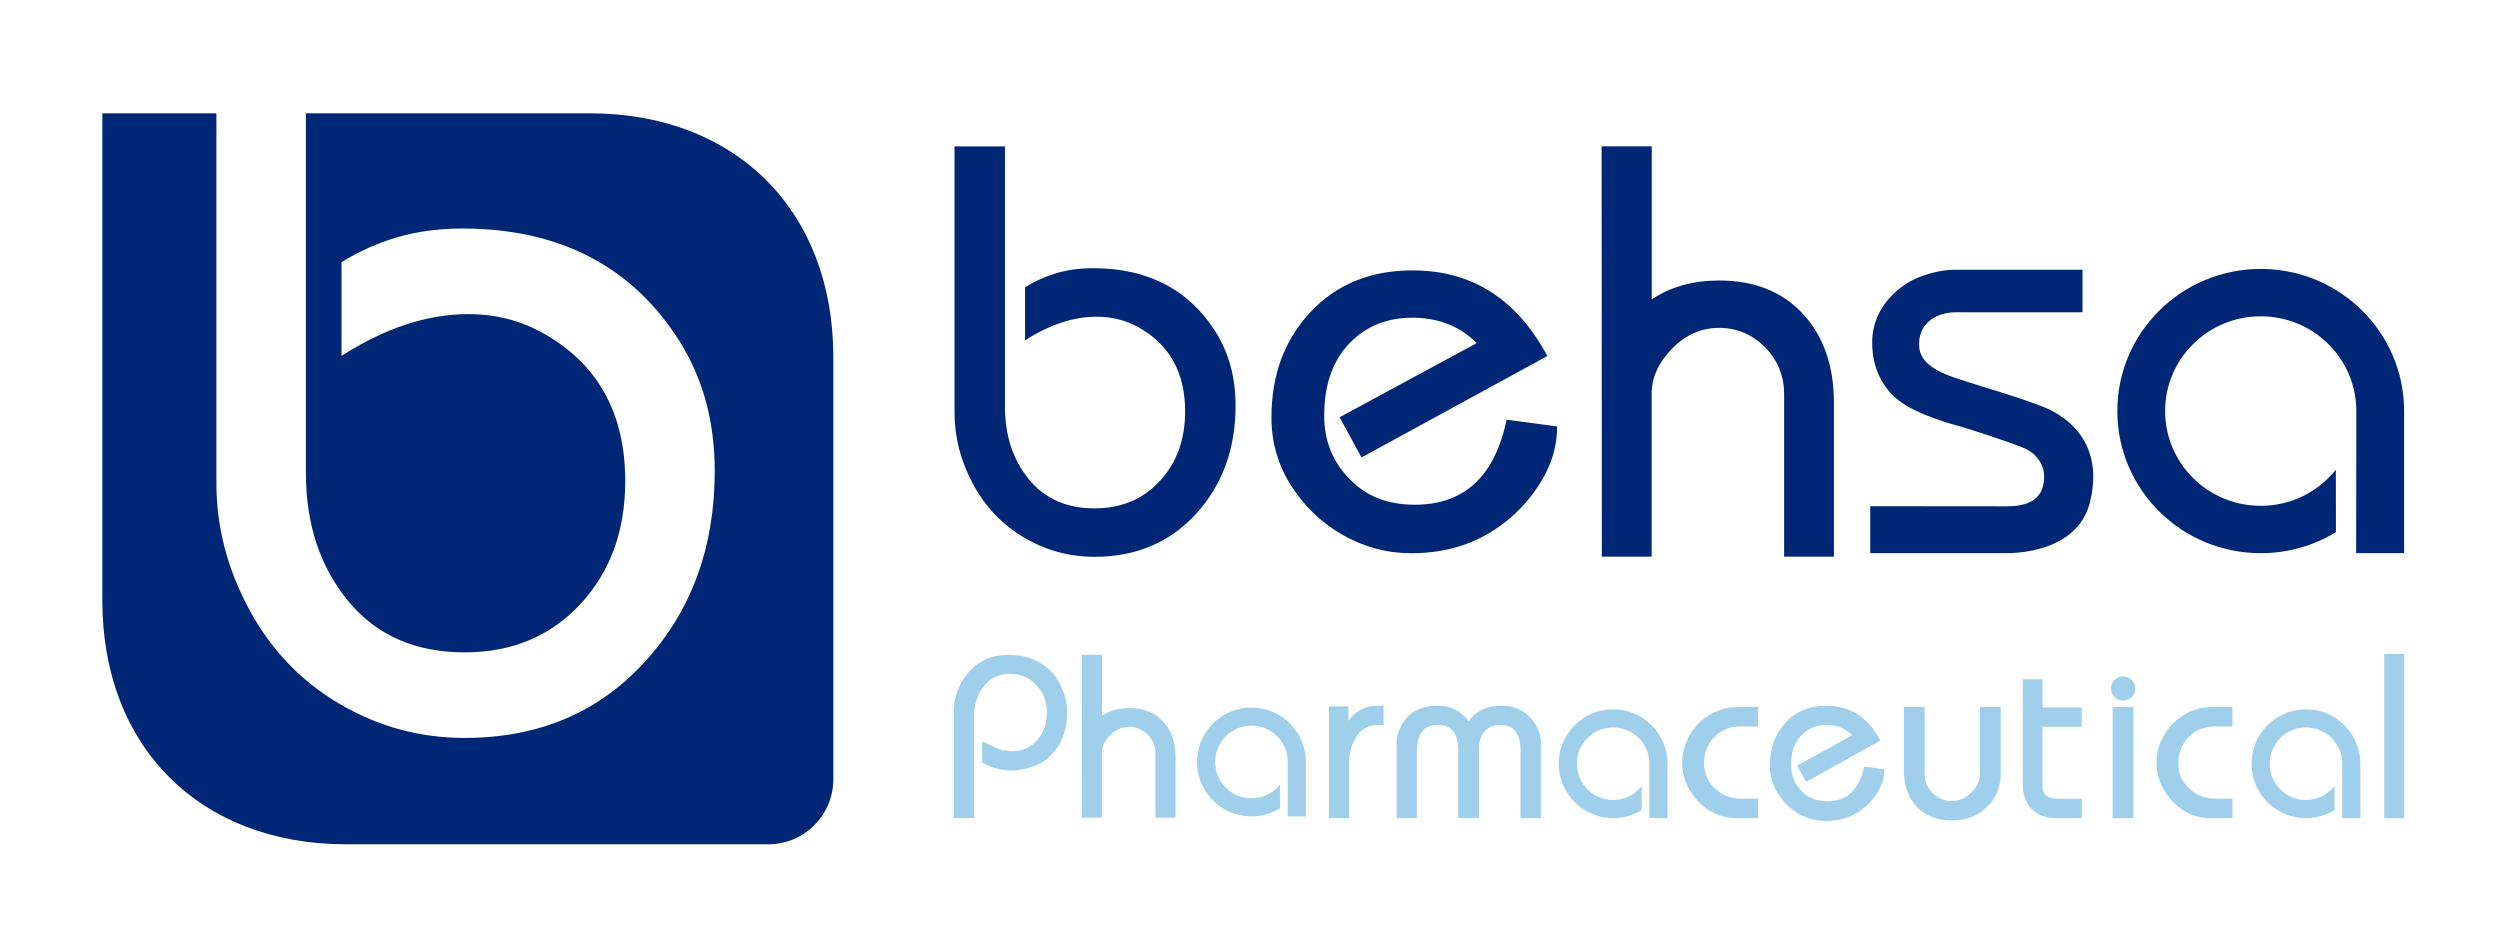 <svg xmlns="http://www.w3.org/2000/svg" xmlns:xlink="http://www.w3.org/1999/xlink" width="684px" height="256px" viewBox="0 0 684 256"><title>visuals/logo/behsa-full-dark</title><desc>Created with Sketch.</desc><defs><path d="M584.194,188.367 C584.194,190.201 582.71,191.684 580.876,191.684 C579.042,191.684 577.559,190.201 577.559,188.367 C577.559,186.533 579.042,185.049 580.876,185.049 C582.71,185.049 584.194,186.533 584.194,188.367 Z" id="path-1"></path></defs><g id="visuals/logo/behsa-full-dark" stroke="none" stroke-width="1" fill="none" fill-rule="evenodd"><path d="M83.697,31 L83.697,129.426 C83.697,143.366 87.536,155.027 95.233,164.404 C102.946,173.799 113.561,178.486 127.099,178.486 C140.085,178.486 150.648,174.066 158.822,165.255 C166.977,156.422 171.065,145.225 171.065,131.655 C171.065,112.898 163.457,99.328 148.24,90.959 C142.12,87.617 135.448,85.935 128.212,85.935 C116.906,85.935 105.299,89.759 93.446,97.366 L93.446,71.728 C98.258,68.756 103.353,66.474 108.731,64.899 C114.113,63.325 120.055,62.528 126.55,62.528 C139.713,62.528 151.247,65.077 161.191,70.191 C171.1,75.302 179.327,82.982 185.821,93.191 C192.296,103.416 195.553,115.307 195.553,128.877 C195.553,149.683 189.201,167.057 176.496,180.999 C163.792,194.942 147.321,201.895 127.099,201.895 C114.854,201.895 103.442,198.78 92.88,192.57 C82.299,186.343 74.053,177.692 68.127,166.633 C62.182,155.591 59.209,144.11 59.209,132.219 L59.209,31 L45.781,31 L28,31 L28,48.781 L28,164.332 C28,204.336 54.682,231 94.667,231 L210.219,231 C220.038,231 228,223.038 228,213.217 L228,97.666 C228,57.664 201.338,31 161.333,31 L83.714,31 L83.697,31 Z" id="Fill-1" fill="#002776"></path><path d="M261.156,40.055 L274.961,40.055 L274.961,111.288 C274.961,119.179 277.148,125.782 281.474,131.097 C285.817,136.429 291.812,139.086 299.459,139.086 C306.767,139.086 312.746,136.576 317.347,131.587 C321.949,126.581 324.25,120.239 324.25,112.543 C324.25,101.913 319.956,94.234 311.385,89.489 C307.933,87.598 304.158,86.652 300.075,86.652 C293.691,86.652 287.161,88.805 280.453,93.125 L280.453,78.598 C283.176,76.903 286.06,75.615 289.09,74.718 C292.12,73.821 295.474,73.381 299.135,73.381 C306.556,73.381 313.086,74.832 318.676,77.734 C324.266,80.62 328.9,84.957 332.562,90.745 C336.224,96.549 338.054,103.283 338.054,110.978 C338.054,122.766 334.474,132.597 327.312,140.505 C320.15,148.396 310.85,152.342 299.459,152.342 C292.541,152.342 286.108,150.581 280.146,147.059 C274.183,143.521 269.533,138.63 266.179,132.369 C262.825,126.108 261.156,119.603 261.156,112.853 L261.156,40.055 Z" id="Clip-5" fill="#002776"></path><path d="M366.513,114.16 L404.055,93.858 C399.34,89.24 393.491,86.923 386.475,86.923 C379.038,86.923 373.027,89.548 368.425,94.781 C364.342,99.513 362.301,105.832 362.301,113.739 C362.301,117.238 362.9,120.447 364.115,123.379 C365.314,126.312 367.113,128.953 369.527,131.319 C373.918,135.839 379.784,138.091 387.107,138.091 C400.604,138.091 408.965,130.347 412.205,114.824 L426.026,116.671 C426.026,122.423 424.276,127.916 420.76,133.166 C417.261,138.399 412.837,142.628 407.507,145.804 C401.333,149.498 394.22,151.362 386.151,151.362 C379.459,151.362 373.189,149.677 367.323,146.339 C361.474,143.001 356.711,138.399 353.049,132.55 C351.364,129.877 350.084,126.993 349.192,123.914 C348.301,120.836 347.864,117.595 347.864,114.209 C347.864,102.591 351.429,92.983 358.541,85.384 C365.655,77.785 374.955,73.977 386.475,73.977 C402.694,73.977 414.976,81.787 423.353,97.406 L372.508,125.162 L366.513,114.16 Z" id="Clip-8" fill="#002776"></path><path d="M512.231,93.855 C512.117,81.897 523.202,76.68 523.202,76.68 C523.202,76.68 528.167,73.99 534.467,73.795 L569.773,73.795 L569.773,85.429 L535.183,85.429 C529.127,85.462 524.586,89.01 525.107,94.989 C525.611,100.968 534.125,103.09 537.966,104.37 C541.84,105.666 553.153,108.907 559.486,111.499 C565.834,114.108 575.796,121.48 571.808,137.44 C568.292,151.553 550.256,151.294 549.296,151.342 L511.694,151.342 L511.694,138.493 L549.035,138.526 C553.691,138.51 559.241,137.424 559.274,130.489 C559.274,130.489 559.697,124.737 552.909,122.226 C543.11,118.629 535.785,116.522 535.785,116.522 C535.785,116.522 524.781,113.768 519.344,109.458 C512.556,104.03 512.247,96.317 512.231,93.855 Z" id="Clip-11" fill="#002776"></path><path d="M644.69,112.465 C644.69,98.142 632.988,86.541 618.541,86.541 C604.093,86.541 592.375,98.142 592.375,112.465 C592.375,126.788 604.093,138.39 618.541,138.39 C626.876,138.39 634.296,134.533 639.084,128.506 L639.117,145.584 C633.135,149.246 626.091,151.352 618.541,151.352 C596.869,151.352 579.3,133.95 579.3,112.465 C579.3,90.98 596.869,73.578 618.541,73.578 C640.212,73.578 657.765,90.98 657.765,112.465 L657.765,151.336 L644.641,151.336 L644.69,112.465 Z" id="Clip-14" fill="#002776"></path><path d="M438.199,40.042 L451.924,40.042 L451.924,81.911 L451.907,81.911 C457.082,78.471 463.208,76.743 470.332,76.743 C480.027,76.743 487.692,79.808 493.326,85.922 C498.943,92.036 501.76,100.123 501.76,110.199 L501.76,152.296 L488.134,152.296 L488.134,107.737 C488.134,102.911 486.431,98.688 483.024,95.085 C479.405,91.498 475.18,89.705 470.332,89.705 C465.468,89.705 461.193,91.596 457.475,95.395 C453.758,99.21 451.891,103.318 451.891,107.737 L451.891,152.296 L438.265,152.296 L438.199,40.042 Z" id="Clip-17" fill="#002776"></path><path d="M260.934,223.832 L260.934,195.008 C260.934,191.719 261.76,188.737 263.397,186.064 C266.281,181.462 270.51,179.161 276.132,179.161 C279.227,179.161 282.014,179.89 284.541,181.316 C287.053,182.758 288.965,184.865 290.261,187.652 C291.411,190.066 291.979,192.431 291.979,194.748 C291.979,200.419 290.034,204.794 286.146,207.873 C284.25,209.396 281.382,210.384 277.526,210.838 C275.889,210.838 274.366,210.676 272.973,210.336 C271.579,209.995 270.153,209.428 268.727,208.634 L268.727,202.801 C271.012,203.935 272.843,204.762 274.236,205.264 L276.894,205.523 C279.778,205.523 282.144,204.454 283.991,202.299 C284.801,201.278 285.4,200.16 285.805,198.929 C286.21,197.714 286.405,196.32 286.405,194.748 C286.405,191.881 285.433,189.434 283.521,187.409 C281.592,185.367 279.178,184.362 276.262,184.362 C272.713,184.362 269.943,186.112 267.966,189.628 C266.994,191.443 266.508,193.679 266.508,196.336 L266.508,223.832 L260.934,223.832 Z" id="Clip-20" fill="#A0CFEB"></path><path d="M363.594,193.272 L368.924,193.272 L368.924,197.224 C369.67,196.132 370.739,195.152 372.084,194.268 C373.558,193.464 375.146,193.079 376.831,193.079 L378.549,193.079 L378.549,198.349 L377.22,198.349 C374.433,198.349 372.392,199.41 371.096,201.547 C369.816,203.684 369.167,205.853 369.167,208.022 L369.167,223.865 L363.594,223.865 L363.594,193.272 Z" id="Clip-23" fill="#A0CFEB"></path><path d="M382.111,223.862 L382.111,203.118 C382.111,201.527 382.612,199.856 383.629,198.089 C385.567,194.747 388.844,193.076 393.478,193.076 C396.934,193.076 399.711,194.49 401.81,197.35 C403.748,194.49 406.799,193.076 410.965,193.076 C414.84,193.076 417.892,194.763 420.12,198.153 C421.089,199.712 421.573,201.367 421.573,203.118 L421.573,223.862 L416.019,223.862 L416.019,204.821 C416.019,203.15 415.599,201.688 414.759,200.419 C413.952,199.037 412.564,198.346 410.594,198.346 C408.688,198.346 407.235,198.94 406.202,200.145 C405.168,201.334 404.652,202.893 404.652,204.821 L404.652,223.862 L398.968,223.862 L398.968,205.191 C398.968,200.627 397.095,198.346 393.349,198.346 C389.555,198.346 387.666,200.756 387.666,205.576 L387.666,223.862 L382.111,223.862 Z" id="Clip-26" fill="#A0CFEB"></path><path d="M460.237,208.769 C460.237,206.192 460.873,203.746 462.145,201.413 C463.416,199.096 465.145,197.232 467.313,195.839 C469.905,194.235 472.612,193.425 475.416,193.425 L481.025,193.425 L481.025,198.755 L476.166,198.755 C473.28,198.755 470.9,199.728 469.041,201.672 C467.166,203.616 466.237,206.03 466.237,208.898 C466.237,211.637 467.248,213.937 469.253,215.768 C471.275,217.615 473.672,218.523 476.427,218.523 L481.025,218.523 L481.025,223.854 L475.416,223.854 C470.9,223.854 467.183,222.185 464.248,218.847 C461.574,215.72 460.237,212.366 460.237,208.769 Z" id="Clip-29" fill="#A0CFEB"></path><path d="M491.721,209.45 L506.744,201.175 C504.864,199.295 502.518,198.347 499.706,198.347 C496.734,198.347 494.34,199.424 492.492,201.561 C490.853,203.473 490.034,206.06 490.034,209.29 C490.034,210.704 490.275,212.021 490.757,213.21 C491.239,214.399 491.962,215.476 492.926,216.44 C494.693,218.288 497.039,219.22 499.964,219.22 C505.362,219.22 508.721,216.038 510.022,209.723 L515.549,210.479 C515.549,212.825 514.842,215.058 513.445,217.195 C512.031,219.332 510.263,221.051 508.126,222.353 C505.651,223.863 502.807,224.618 499.578,224.618 C496.911,224.618 494.388,223.927 492.042,222.578 C489.696,221.212 487.8,219.332 486.322,216.954 C485.663,215.861 485.149,214.688 484.796,213.419 C484.426,212.166 484.249,210.848 484.249,209.466 C484.249,204.742 485.679,200.822 488.523,197.721 C491.383,194.62 495.111,193.077 499.706,193.077 C506.198,193.077 511.131,196.259 514.473,202.621 L494.115,213.933 L491.721,209.45 Z" id="Clip-32" fill="#A0CFEB"></path><path d="M520.892,193.433 L526.582,193.433 L526.582,211.742 C526.582,213.735 527.294,215.469 528.716,216.943 C530.221,218.418 531.991,219.163 534.025,219.163 C536.043,219.163 537.83,218.369 539.384,216.813 C540.939,215.258 541.717,213.557 541.717,211.742 L541.717,193.433 L547.406,193.433 L547.406,211.499 C547.406,215.209 546.166,218.304 543.652,220.767 C541.154,223.246 537.945,224.477 534.025,224.477 C529.973,224.477 526.764,223.23 524.415,220.718 C522.067,218.207 520.892,214.869 520.892,210.737 L520.892,193.433 Z" id="Clip-35" fill="#A0CFEB"></path><path d="M553.416,214.381 L553.416,185.85 L558.839,185.85 L558.839,193.536 L569.573,193.536 L569.573,198.848 L558.839,198.848 L558.839,215.463 C558.839,216.464 559.238,217.239 560.003,217.756 C560.769,218.289 561.694,218.547 562.778,218.547 L569.573,218.547 L569.573,223.859 L562.651,223.859 C559.78,223.859 557.531,223.02 555.888,221.356 C554.245,219.693 553.416,217.368 553.416,214.381 Z" id="Clip-38" fill="#A0CFEB"></path><polygon id="Clip-41" fill="#A0CFEB" points="578.009 193.431 583.699 193.431 583.699 223.844 578.009 223.844"></polygon><path d="M590.009,208.769 C590.009,206.192 590.645,203.746 591.916,201.413 C593.188,199.096 594.916,197.232 597.085,195.839 C599.677,194.235 602.367,193.425 605.188,193.425 L610.797,193.425 L610.797,198.755 L605.938,198.755 C603.052,198.755 600.672,199.728 598.813,201.672 C596.938,203.616 595.992,206.03 595.992,208.898 C595.992,211.637 597.02,213.937 599.025,215.768 C601.047,217.615 603.443,218.523 606.199,218.523 L610.797,218.523 L610.797,223.854 L605.188,223.854 C600.672,223.854 596.954,222.185 594.02,218.847 C591.346,215.72 590.009,212.366 590.009,208.769 Z" id="Clip-44" fill="#A0CFEB"></path><polygon id="Clip-47" fill="#A0CFEB" points="652.321 178.93 657.808 178.93 657.808 223.86 652.321 223.86"></polygon><path d="M352.326,208.471 C352.326,202.978 347.886,198.538 342.393,198.538 C336.917,198.538 332.461,202.978 332.461,208.471 C332.461,213.947 336.917,218.403 342.393,218.403 C345.553,218.403 348.388,216.928 350.187,214.611 L350.203,221.157 C347.935,222.551 345.261,223.361 342.393,223.361 C334.162,223.361 327.503,216.702 327.503,208.471 C327.503,200.24 334.162,193.58 342.393,193.58 C350.624,193.58 357.284,200.24 357.284,208.471 L357.284,223.361 L352.309,223.361 L352.326,208.471 Z" id="Clip-50" fill="#A0CFEB"></path><path d="M295.964,179.148 L301.504,179.148 L301.504,195.789 C303.589,194.411 306.07,193.731 308.931,193.731 C312.851,193.731 315.944,194.946 318.21,197.377 C320.493,199.807 321.618,203.015 321.618,207.017 L321.618,223.739 L316.126,223.739 L316.126,206.029 C316.126,204.117 315.431,202.448 314.059,201.022 C312.603,199.58 310.899,198.867 308.931,198.867 C306.979,198.867 305.243,199.629 303.754,201.136 C302.249,202.659 301.488,204.279 301.488,206.029 L301.488,223.739 L295.997,223.739 L295.964,179.148 Z" id="Clip-53" fill="#A0CFEB"></path><path d="M451.283,208.952 C451.283,203.475 446.843,199.019 441.35,199.019 C435.874,199.019 431.434,203.475 431.434,208.952 C431.434,214.428 435.874,218.884 441.35,218.884 C444.51,218.884 447.345,217.393 449.16,215.093 L449.176,221.639 C446.891,223.032 444.218,223.842 441.35,223.842 C433.135,223.842 426.46,217.167 426.46,208.952 C426.46,200.721 433.135,194.061 441.35,194.061 C449.581,194.061 456.24,200.721 456.24,208.952 L456.24,223.826 L451.266,223.826 L451.283,208.952 Z" id="Clip-56" fill="#A0CFEB"></path><path d="M640.838,208.952 C640.838,203.475 636.399,199.019 630.906,199.019 C625.429,199.019 620.99,203.475 620.99,208.952 C620.99,214.428 625.429,218.884 630.906,218.884 C634.082,218.884 636.901,217.393 638.715,215.093 L638.732,221.622 C636.447,223.032 633.774,223.842 630.906,223.842 C622.691,223.842 616.015,217.167 616.015,208.952 C616.015,200.721 622.691,194.061 630.906,194.061 C639.137,194.061 645.796,200.721 645.796,208.952 L645.796,223.826 L640.822,223.826 L640.838,208.952 Z" id="Clip-59" fill="#A0CFEB"></path><mask id="mask-2" fill="white"><use xlink:href="#path-1"></use></mask><use id="Clip-62" fill="#A0CFEB" xlink:href="#path-1"></use></g></svg>